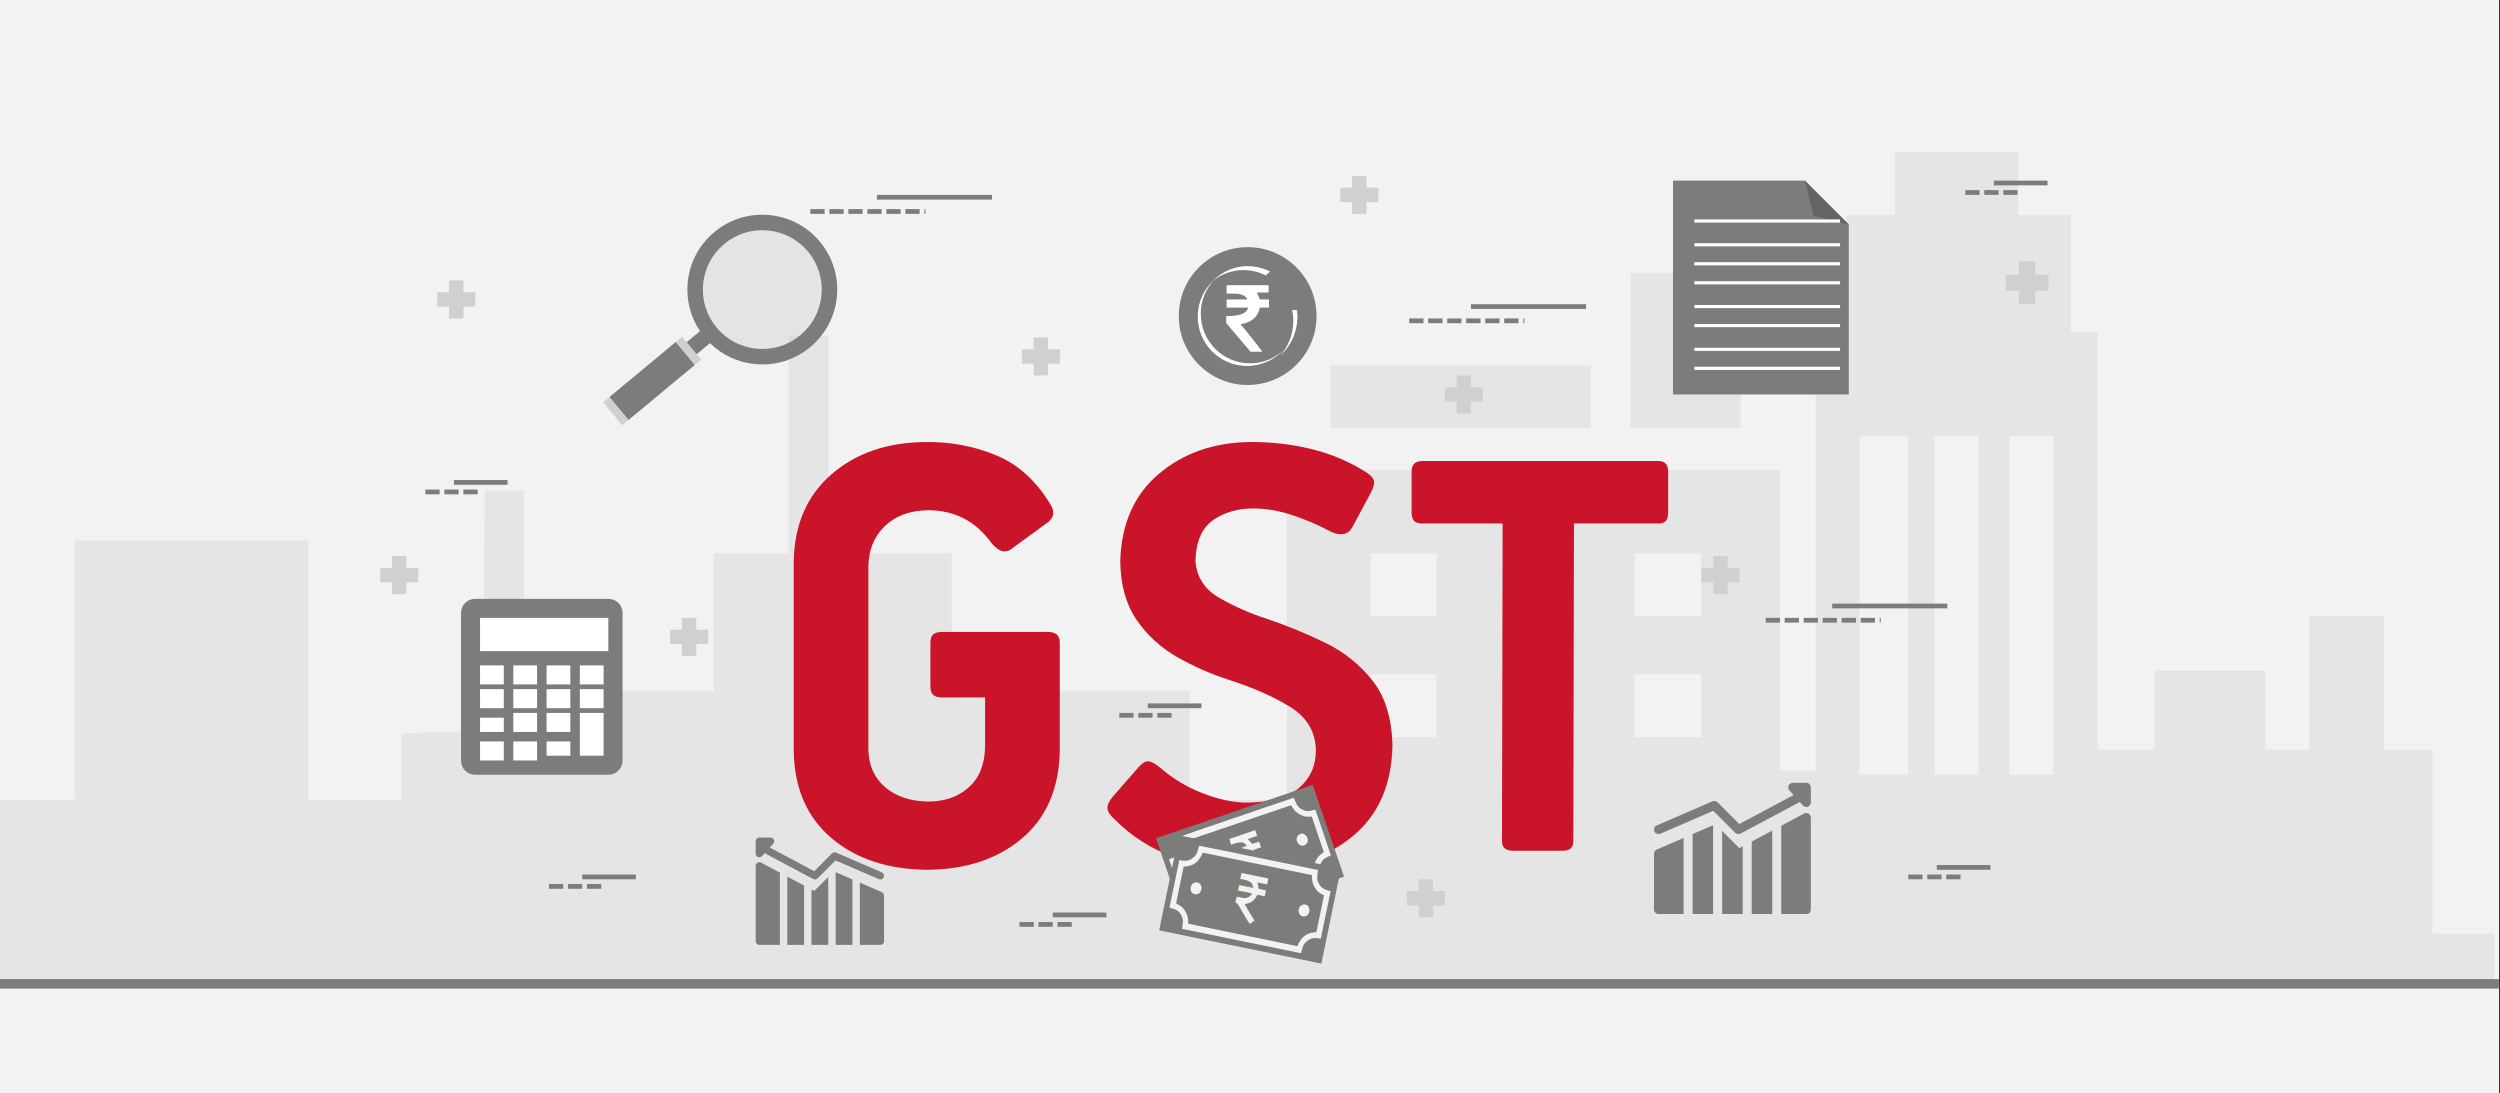 <svg width="526" height="230" xmlns="http://www.w3.org/2000/svg" xmlns:xlink="http://www.w3.org/1999/xlink" overflow="hidden"><rect width="100%" height="100%" fill="#333333" stroke="none"/><defs><clipPath id="clip0"><path d="M0 0 526 0 526 230 0 230Z" fill-rule="evenodd" clip-rule="evenodd"/></clipPath><clipPath id="clip1"><path d="M159 174 186 174 186 202 159 202Z" fill-rule="evenodd" clip-rule="evenodd"/></clipPath><clipPath id="clip2"><path d="M159 174 186 174 186 202 159 202Z" fill-rule="evenodd" clip-rule="evenodd"/></clipPath><clipPath id="clip3"><path d="M159 174 186 174 186 202 159 202Z" fill-rule="evenodd" clip-rule="evenodd"/></clipPath><clipPath id="clip4"><path d="M348 161 381 161 381 196 348 196Z" fill-rule="evenodd" clip-rule="evenodd"/></clipPath><clipPath id="clip5"><path d="M348 161 381 161 381 196 348 196Z" fill-rule="evenodd" clip-rule="evenodd"/></clipPath><clipPath id="clip6"><path d="M348 161 381 161 381 196 348 196Z" fill-rule="evenodd" clip-rule="evenodd"/></clipPath></defs><g clip-path="url(#clip0)"><rect x="0" y="0" width="525.239" height="230" fill="#FFFFFF" transform="scale(1.001 1)"/><rect x="0" y="0" width="525.239" height="230" fill="#F2F2F2" transform="scale(1.001 1)"/><path d="M0 155.638 0 136.275 7.892 136.275 15.728 136.275 15.728 109.052 15.728 81.776 40.292 81.776 64.856 81.776 64.856 109.052 64.856 136.275 74.582 136.275 84.308 136.275 84.308 129.311 84.308 122.294 92.866 122.03 101.425 121.767 101.647 96.495 101.925 71.224 106.093 71.224 110.205 71.224 110.205 96.706 110.205 122.242 117.653 122.242 125.044 122.242 125.044 117.81 125.044 113.431 137.548 113.431 150.053 113.431 150.053 98.922 150.053 84.414 157.945 84.414 165.781 84.414 165.781 61.569 165.781 38.672 169.949 38.672 174.117 38.672 174.117 61.569 174.117 84.414 187.121 84.414 200.07 84.414 200.07 98.922 200.07 113.431 225.079 113.431 250.088 113.431 250.088 124.879 250.088 136.275 260.258 136.275 270.484 136.275 270.484 101.56 270.484 66.845 322.336 66.845 374.187 66.845 374.187 98.5 374.187 130.155 377.911 130.155 381.634 130.155 381.634 84.044 381.634 37.933 384.635 37.67 387.637 37.353 387.914 25.271 388.137 13.19 393.194 13.19 398.307 13.19 398.307 6.595 398.307 0 411.256 0 424.205 0 424.205 6.595 424.205 13.19 429.763 13.19 435.32 13.19 435.32 25.482 435.32 37.828 438.099 37.828 440.878 37.828 440.878 81.776 440.878 125.724 446.935 125.724 452.937 125.724 452.937 117.388 452.937 109.052 464.497 109.052 476.112 109.052 476.112 117.388 476.112 125.724 480.725 125.724 485.338 125.724 485.338 111.69 485.338 97.603 493.229 97.603 501.121 97.603 501.121 111.69 501.121 125.724 506.178 125.724 511.291 125.724 511.291 145.086 511.291 164.448 517.794 164.448 524.24 164.448 524.24 169.724 524.24 175 262.148 175 0 175 0 155.638ZM401.086 95.387 401.086 59.775 395.973 59.775 390.86 59.775 390.86 95.387 390.86 130.999 395.973 130.999 401.086 130.999 401.086 95.387ZM415.869 95.387 415.869 59.775 411.256 59.775 406.643 59.775 406.643 95.387 406.643 130.999 411.256 130.999 415.869 130.999 415.869 95.387ZM431.652 95.387 431.652 59.775 426.984 59.775 422.371 59.775 422.371 95.387 422.371 130.999 426.984 130.999 431.652 130.999 431.652 95.387ZM301.94 116.491 301.94 109.896 294.993 109.896 288.046 109.896 288.046 116.491 288.046 123.086 294.993 123.086 301.94 123.086 301.94 116.491ZM329.727 116.491 329.727 109.896 322.78 109.896 315.833 109.896 315.833 116.491 315.833 123.086 322.78 123.086 329.727 123.086 329.727 116.491ZM357.515 116.491 357.515 109.896 350.568 109.896 343.621 109.896 343.621 116.491 343.621 123.086 350.568 123.086 357.515 123.086 357.515 116.491ZM301.94 91.008 301.94 84.414 294.993 84.414 288.046 84.414 288.046 91.008 288.046 97.603 294.993 97.603 301.94 97.603 301.94 91.008ZM329.727 91.008 329.727 84.414 322.78 84.414 315.833 84.414 315.833 91.008 315.833 97.603 322.78 97.603 329.727 97.603 329.727 91.008ZM357.515 91.008 357.515 84.414 350.568 84.414 343.621 84.414 343.621 91.008 343.621 97.603 350.568 97.603 357.515 97.603 357.515 91.008ZM279.71 51.44 279.71 44.845 307.053 44.845 334.396 44.845 334.396 51.44 334.396 58.034 307.053 58.034 279.71 58.034 279.71 51.44ZM342.732 41.785 342.732 25.482 354.291 25.482 365.851 25.482 365.851 41.785 365.851 58.034 354.291 58.034 342.732 58.034 342.732 41.785Z" fill="#E5E5E5" fill-rule="evenodd" transform="matrix(1.001 0 -0 1 0 32)"/><path d="M0 0 525.239 0" stroke="#7C7C7B" stroke-width="1.997" stroke-miterlimit="8" fill="none" fill-rule="evenodd" transform="matrix(1.001 0 -0 1 0 207)"/><path d="M27.609 0 27.616 0.009C32.765-0.092 37.702 0.819 42.429 2.742 47.157 4.665 51.043 8.204 54.09 13.357 54.455 13.94 54.6 14.55 54.527 15.187 54.455 15.824 54.075 16.399 53.389 16.912L45.406 22.745C44.645 23.078 43.962 23.089 43.358 22.781 42.754 22.473 42.176 21.987 41.624 21.323 39.874 18.916 37.878 17.149 35.637 16.023 33.396 14.897 30.909 14.339 28.178 14.351 24.342 14.425 21.313 15.558 19.091 17.748 16.869 19.939 15.735 22.742 15.688 26.16L15.688 64.692C15.749 68.012 16.924 70.656 19.214 72.625 21.503 74.593 24.538 75.601 28.318 75.649 31.756 75.631 34.58 74.635 36.792 72.66 39.004 70.686 40.148 67.84 40.224 64.123L40.224 53.735 31.253 53.744C30.412 53.756 29.781 53.59 29.361 53.246 28.941 52.903 28.73 52.31 28.73 51.469L28.73 42.227C28.73 41.386 28.941 40.794 29.361 40.45 29.781 40.107 30.412 39.941 31.253 39.952L53.256 39.952C54.103 39.941 54.757 40.107 55.218 40.45 55.68 40.794 55.913 41.386 55.919 42.227L55.919 64.976C55.755 72.923 53.105 79.067 47.966 83.406 42.827 87.746 36.181 89.944 28.03 90 19.811 89.932 13.124 87.722 7.971 83.371 2.818 79.019 0.161 72.935 0 65.118L0 25.023C0.169 17.325 2.809 11.253 7.918 6.807 13.028 2.361 19.591 0.092 27.609 0Z" fill="#C91429" fill-rule="evenodd" transform="matrix(1.001 0 -0 1 167 93)"/><path d="M30.103 0C34.717-0.012 39.099 0.512 43.25 1.57 47.401 2.628 51.214 4.293 54.69 6.565 55.643 7.246 56.102 7.917 56.066 8.58 56.031 9.243 55.714 10.094 55.114 11.131L51.443 17.987C51.002 18.761 50.402 19.214 49.643 19.345 48.885 19.476 48.073 19.357 47.208 18.987 44.501 17.529 41.757 16.337 38.976 15.414 36.195 14.491 33.52 14.015 30.951 13.985 27.587 13.925 24.699 14.724 22.289 16.379 19.879 18.035 18.619 20.905 18.506 24.99 18.736 28.418 20.433 31.032 23.598 32.834 26.762 34.635 30.014 36.07 33.355 37.139 37.511 38.54 41.608 40.216 45.645 42.168 49.682 44.12 53.044 46.802 55.73 50.214 58.416 53.627 59.811 58.225 59.913 64.009 59.722 72.343 56.822 78.746 51.211 83.219 45.6 87.693 38.422 89.953 29.679 90 24.364 90.018 19.229 89.162 14.274 87.431 9.32 85.701 5.036 82.99 1.424 79.297 0.565 78.548 0.094 77.834 0.011 77.156-0.071 76.478 0.306 75.621 1.142 74.586L6.649 68.297C7.463 67.407 8.199 67.044 8.854 67.207 9.51 67.371 10.281 67.83 11.166 68.583 13.737 70.825 16.68 72.594 19.995 73.889 23.31 75.184 26.396 75.846 29.254 75.872 34.316 75.81 38.016 74.756 40.356 72.71 42.695 70.665 43.85 68.002 43.82 64.724 43.691 60.895 41.9 57.905 38.447 55.755 34.994 53.605 30.657 51.688 25.436 50.003 21.729 48.806 18.152 47.229 14.704 45.27 11.256 43.312 8.412 40.718 6.174 37.489 3.935 34.259 2.776 30.141 2.696 25.133 2.902 17.273 5.597 11.138 10.78 6.727 15.965 2.316 22.405 0.074 30.103 0Z" fill="#C91429" fill-rule="evenodd" transform="matrix(1.001 0 -0 1 233 93)"/><path d="M2.259 0 51.928 0C52.592 0.005 53.09 0.193 53.422 0.564 53.755 0.935 53.921 1.455 53.921 2.124L53.921 10.753C53.937 11.492 53.805 12.073 53.522 12.496 53.24 12.919 52.708 13.135 51.928 13.143L34.126 13.143 33.993 79.873C33.993 80.659 33.794 81.213 33.396 81.535 32.998 81.856 32.401 82.011 31.605 82L21.387 82C20.649 82.008 20.068 81.859 19.645 81.551 19.222 81.244 19.006 80.728 18.998 80.006L19.131 13.143 2.259 13.143C1.467 13.152 0.892 12.969 0.532 12.595 0.172 12.222-0.005 11.608 0 10.753L0 2.257C-0.005 1.524 0.172 0.965 0.532 0.581 0.892 0.197 1.467 0.003 2.259 0Z" fill="#C91429" fill-rule="evenodd" transform="matrix(1.001 0 -0 1 297 97)"/><path d="M0 2.951C-5.88825e-16 1.321 1.321 0 2.951 0L30.999 0C32.629 -5.88825e-16 33.951 1.321 33.951 2.951L33.951 34.049C33.951 35.679 32.629 37 30.999 37L2.951 37C1.321 37 0 35.679 0 34.049Z" fill="#7C7C7B" fill-rule="evenodd" transform="matrix(1.001 0 -0 1 97 126)"/><rect x="0" y="0" width="26.961" height="7" fill="#FFFFFF" transform="matrix(1.001 0 -0 1 101 130)"/><rect x="0" y="0" width="4.993" height="4" fill="#FFFFFF" transform="matrix(1.001 0 -0 1 101 140)"/><rect x="0" y="0" width="4.993" height="4" fill="#FFFFFF" transform="matrix(1.001 0 -0 1 108 140)"/><rect x="0" y="0" width="4.993" height="4" fill="#FFFFFF" transform="matrix(1.001 0 -0 1 115 140)"/><rect x="0" y="0" width="4.993" height="4" fill="#FFFFFF" transform="matrix(1.001 0 -0 1 122 140)"/><rect x="0" y="0" width="4.993" height="4" fill="#FFFFFF" transform="matrix(1.001 0 -0 1 122 145)"/><rect x="0" y="0" width="4.993" height="9" fill="#FFFFFF" transform="matrix(1.001 0 -0 1 122 150)"/><rect x="0" y="0" width="4.993" height="4" fill="#FFFFFF" transform="matrix(1.001 0 -0 1 115 145)"/><rect x="0" y="0" width="4.993" height="4" fill="#FFFFFF" transform="matrix(1.001 0 -0 1 108 145)"/><rect x="0" y="0" width="4.993" height="4" fill="#FFFFFF" transform="matrix(1.001 0 -0 1 101 145)"/><rect x="0" y="0" width="4.993" height="3" fill="#FFFFFF" transform="matrix(1.001 0 -0 1 101 151)"/><rect x="0" y="0" width="4.993" height="4" fill="#FFFFFF" transform="matrix(1.001 0 -0 1 101 156)"/><rect x="0" y="0" width="4.993" height="4" fill="#FFFFFF" transform="matrix(1.001 0 -0 1 108 156)"/><rect x="0" y="0" width="4.993" height="3" fill="#FFFFFF" transform="matrix(1.001 0 -0 1 115 156)"/><rect x="0" y="0" width="4.993" height="4" fill="#FFFFFF" transform="matrix(1.001 0 -0 1 108 150)"/><rect x="0" y="0" width="4.993" height="4" fill="#FFFFFF" transform="matrix(1.001 0 -0 1 115 150)"/><g clip-path="url(#clip1)"><g clip-path="url(#clip2)"><g clip-path="url(#clip3)"><path d="M27 1.82 27 0.779C27 0.349 26.651 0 26.221 0L23.885 0C23.577 0 23.298 0.181 23.173 0.462 23.048 0.743 23.1 1.071 23.306 1.3L24.029 2.104 14.681 7.089 10.935 3.343C10.71 3.118 10.369 3.053 10.076 3.179L0.47 7.333C0.075 7.504-0.106 7.962 0.064 8.357 0.233 8.747 0.698 8.931 1.088 8.763L10.208 4.819 13.988 8.599C14.23 8.841 14.603 8.897 14.905 8.735L25.103 3.297 25.642 3.896C25.855 4.133 26.202 4.216 26.5 4.102 26.801 3.987 27 3.698 27 3.375L27 1.825C27 1.823 27 1.821 27 1.82Z" fill="#7C7C7B" transform="matrix(-1 -8.74228e-08 -8.74229e-08 1 186 176.215)"/><path d="M6.646 8.816 6.646 22.586 10.177 22.586 10.177 7.298C10.143 7.307 10.109 7.319 10.076 7.333Z" fill="#7C7C7B" transform="matrix(-1 -8.74228e-08 -8.74229e-08 1 186 176.215)"/><path d="M16.823 22.586 20.354 22.586 20.354 8.218 16.823 10.101Z" fill="#7C7C7B" transform="matrix(-1 -8.74228e-08 -8.74229e-08 1 186 176.215)"/><path d="M11.735 8.297 11.735 22.586 15.265 22.586 15.265 10.931 14.681 11.243Z" fill="#7C7C7B" transform="matrix(-1 -8.74228e-08 -8.74229e-08 1 186 176.215)"/><path d="M0 12.202 0 21.808C0 22.238 0.349 22.586 0.779 22.586L5.089 22.586 5.089 9.49 0.47 11.487C0.185 11.61 0 11.891 0 12.202Z" fill="#7C7C7B" transform="matrix(-1 -8.74228e-08 -8.74229e-08 1 186 176.215)"/><path d="M26.622 5.303C26.387 5.163 26.096 5.155 25.855 5.284L21.912 7.387 21.912 22.586 26.221 22.586C26.651 22.586 27 22.238 27 21.808L27 5.971C27 5.698 26.856 5.444 26.622 5.303Z" fill="#7C7C7B" transform="matrix(-1 -8.74228e-08 -8.74229e-08 1 186 176.215)"/></g></g></g><path d="M0 1.672 33.177 0 33.759 18.922 0.742 20.117 0 1.672Z" fill="#F2F2F2" fill-rule="evenodd" transform="matrix(0.957 -0.294 0.293 0.956 244.002 175.752)"/><path d="M0 20.428 34.792 20.428 34.8 0.009 0.016 0 0 20.428ZM1.183 5.109 1.159 15.319C2.422 15.355 3.146 15.505 3.806 16.258 4.627 17.205 4.514 17.63 4.659 19.145L30.149 19.153C30.294 17.648 30.158 17.205 31.002 16.267 31.686 15.505 32.354 15.355 33.617 15.319L33.642 5.109C32.322 5.074 31.727 4.941 31.002 4.171 30.19 3.303 30.278 2.718 30.149 1.284L4.659 1.275C4.522 2.772 4.619 3.25 3.798 4.171 3.122 4.915 2.43 5.083 1.183 5.109Z" fill="#7C7C7B" fill-rule="evenodd" transform="matrix(0.948 -0.323 0.323 0.946 243.206 176.366)"/><path d="M0.016 3.715 0 11.56C0.675 11.896 1.245 11.746 2.209 12.787 2.836 13.466 3.117 14.075 3.366 15.258L26.758 15.275C27.071 13.749 27.658 12.707 28.855 12.037 29.264 11.807 29.802 11.728 30.1 11.56L30.116 3.715C29.417 3.345 29.031 3.636 27.915 2.48 27.28 1.827 27.007 1.2 26.758 0.018L3.374 0C3.004 1.58 2.49 2.55 1.261 3.239 0.851 3.468 0.337 3.547 0.016 3.715ZM3.213 6.415C1.743 6.821 2.249 9.213 3.727 8.878 5.181 8.551 4.731 6.001 3.213 6.415ZM15.054 4.818C15.182 4.933 15.134 4.668 15.19 5.056 14.805 5.233 12.829 5.118 12.234 5.145L12.218 6.336C12.708 6.318 14.901 6.239 15.206 6.407 15.11 6.795 15.158 6.645 14.982 6.786 14.869 7.139 14.395 7.457 13.969 7.563 13.471 7.677 12.732 7.624 12.202 7.633L12.162 8.895C12.668 8.913 12.708 9.116 13.254 9.689 13.817 10.29 15.672 12.469 16.05 12.681L16.837 11.834C16.524 11.375 15.937 10.845 15.536 10.404L14.178 8.869C14.267 8.78 14.194 8.825 14.363 8.736L14.933 8.472C15.174 8.322 15.456 8.11 15.6 7.933 16.178 7.271 16.162 6.857 16.403 6.363L17.954 6.371 17.938 5.101 16.363 5.092C16.251 4.474 15.954 4.174 15.865 3.83L17.954 3.812 17.946 2.55 12.194 2.55 12.162 3.821C12.789 3.839 14.829 3.627 15.054 4.818ZM26.292 6.433C24.814 6.998 25.577 9.372 27.015 8.833 28.413 8.322 27.738 5.886 26.292 6.433Z" fill="#7C7C7B" fill-rule="evenodd" transform="matrix(0.948 -0.323 0.323 0.946 246.26 178.046)"/><path d="M2.948 2.199C3.13 2.053 3.08 2.208 3.179 1.805 2.866 1.631 0.618 1.714 0.115 1.732L0.132 0.495C0.741 0.467 2.767 0.586 3.163 0.403 3.105 0 3.154 0.275 3.022 0.156L3.097 0.394 0.082 0.403C0.016 0.797 0 1.42 0.091 1.769L3.097 1.796 2.948 2.199Z" fill="#99A26F" fill-rule="evenodd" transform="matrix(0.948 -0.323 0.323 0.946 259.163 178.505)"/><path d="M0 1.672 33.176 0 33.757 18.921 0.742 20.116 0 1.672Z" fill="#F2F2F2" fill-rule="evenodd" transform="matrix(0.974 0.232 -0.231 0.973 248.992 175.604)"/><path d="M0 20.427 34.789 20.427 34.797 0.009 0.016 0 0 20.427ZM1.183 5.109 1.159 15.318C2.422 15.353 3.146 15.504 3.806 16.256 4.626 17.204 4.514 17.629 4.658 19.143L30.147 19.152C30.292 17.646 30.155 17.204 31 16.265 31.683 15.504 32.351 15.353 33.614 15.318L33.639 5.109C32.319 5.073 31.724 4.941 31 4.17 30.187 3.303 30.276 2.718 30.147 1.284L4.658 1.275C4.522 2.771 4.618 3.249 3.798 4.17 3.122 4.914 2.43 5.082 1.183 5.109Z" fill="#7C7C7B" fill-rule="evenodd" transform="matrix(0.981 0.201 -0.201 0.98 247.995 175.729)"/><path d="M0.016 3.715 0 11.559C0.675 11.895 1.245 11.745 2.209 12.786 2.835 13.465 3.117 14.074 3.366 15.256L26.755 15.274C27.069 13.748 27.655 12.706 28.852 12.036 29.262 11.806 29.8 11.727 30.097 11.559L30.113 3.715C29.414 3.344 29.029 3.635 27.912 2.479 27.277 1.827 27.004 1.2 26.755 0.018L3.374 0C3.004 1.579 2.49 2.55 1.261 3.238 0.851 3.468 0.337 3.547 0.016 3.715ZM3.213 6.415C1.743 6.821 2.249 9.212 3.727 8.877 5.181 8.55 4.731 6 3.213 6.415ZM15.052 4.818C15.181 4.933 15.133 4.668 15.189 5.056 14.803 5.233 12.828 5.118 12.233 5.144L12.217 6.335C12.707 6.318 14.9 6.238 15.205 6.406 15.109 6.794 15.157 6.644 14.98 6.785 14.868 7.138 14.394 7.456 13.968 7.562 13.47 7.677 12.731 7.624 12.201 7.633L12.161 8.894C12.667 8.912 12.707 9.115 13.253 9.689 13.816 10.289 15.671 12.468 16.048 12.68L16.836 11.833C16.522 11.374 15.936 10.844 15.534 10.403L14.177 8.868C14.265 8.78 14.193 8.824 14.362 8.736L14.932 8.471C15.173 8.321 15.454 8.109 15.599 7.933 16.177 7.271 16.161 6.856 16.402 6.362L17.952 6.371 17.936 5.1 16.362 5.091C16.249 4.474 15.952 4.174 15.864 3.83L17.952 3.812 17.944 2.55 12.193 2.55 12.161 3.821C12.787 3.838 14.828 3.627 15.052 4.818ZM26.29 6.433C24.812 6.997 25.575 9.371 27.012 8.833 28.41 8.321 27.735 5.885 26.29 6.433Z" fill="#7C7C7B" fill-rule="evenodd" transform="matrix(0.981 0.201 -0.201 0.98 249.772 178.725)"/><path d="M2.948 2.199C3.129 2.053 3.08 2.208 3.179 1.805 2.866 1.631 0.618 1.713 0.115 1.732L0.132 0.495C0.741 0.467 2.767 0.586 3.162 0.403 3.105 0 3.154 0.275 3.022 0.156L3.096 0.394 0.082 0.403C0.016 0.797 0 1.42 0.091 1.768L3.096 1.796 2.948 2.199Z" fill="#99A26F" fill-rule="evenodd" transform="matrix(0.981 0.201 -0.201 0.98 260.659 185.657)"/><g clip-path="url(#clip4)"><g clip-path="url(#clip5)"><g clip-path="url(#clip6)"><path d="M33 2.224 33 0.952C33 0.426 32.574 0 32.048 0L29.192 0C28.816 0 28.476 0.221 28.323 0.565 28.17 0.908 28.233 1.309 28.485 1.589L29.369 2.571 17.944 8.665 13.365 4.086C13.089 3.811 12.673 3.731 12.315 3.886L0.574 8.963C0.092 9.171-0.13 9.732 0.079 10.214 0.284 10.69 0.853 10.916 1.33 10.71L12.477 5.89 17.096 10.51C17.392 10.806 17.848 10.874 18.217 10.676L30.681 4.029 31.34 4.762C31.601 5.051 32.025 5.153 32.389 5.014 32.757 4.872 33 4.519 33 4.125L33 2.23C33 2.228 33 2.226 33 2.224Z" fill="#7C7C7B" transform="matrix(1 0 -0 1 348 164.707)"/><path d="M8.123 10.775 8.123 27.605 12.439 27.605 12.439 8.919C12.397 8.931 12.355 8.945 12.315 8.963Z" fill="#7C7C7B" transform="matrix(1 0 -0 1 348 164.707)"/><path d="M20.561 27.605 24.877 27.605 24.877 10.044 20.561 12.345Z" fill="#7C7C7B" transform="matrix(1 0 -0 1 348 164.707)"/><path d="M14.342 10.14 14.342 27.605 18.658 27.605 18.658 13.361 17.944 13.742Z" fill="#7C7C7B" transform="matrix(1 0 -0 1 348 164.707)"/><path d="M0 14.913 0 26.654C0 27.179 0.426 27.605 0.952 27.605L6.219 27.605 6.219 11.598 0.574 14.04C0.226 14.19 0 14.534 0 14.913Z" fill="#7C7C7B" transform="matrix(1 0 -0 1 348 164.707)"/><path d="M32.538 6.482C32.251 6.31 31.895 6.301 31.6 6.458L26.781 9.028 26.781 27.605 32.048 27.605C32.574 27.605 33 27.179 33 26.654L33 7.298C33 6.964 32.824 6.654 32.538 6.482Z" fill="#7C7C7B" transform="matrix(1 0 -0 1 348 164.707)"/></g></g></g><path d="M0-14.5C3.68674e-15-6.492-6.482 0-14.479 0-22.476 3.69208e-15-28.958-6.492-28.958-14.5-28.958-22.508-22.476-29-14.479-29-6.482-29 5.53012e-15-22.508 0-14.5Z" fill="#7C7C7B" fill-rule="evenodd" transform="matrix(1.001 8.75495e-08 8.74228e-08 -1 277 52)"/><path d="M-0.161-9.17C-0.081-9.665 0-10.161 0-10.739 0-10.739 0-10.739 0-10.739 0-10.739 0-10.739 0-10.739 0-10.739 0-10.739 0-10.739 0-10.739 0-10.739 0-10.739 0-10.739 0-10.739 0-10.739 0-10.739 0-10.739 0-10.739 0-10.739 0-10.822 0-10.822 0-10.822 0-10.822 0-10.822 0-10.822 0-10.822 0-10.822 0-10.822 0-10.822 0-10.822 0-10.822 0-10.822 0-10.822 0-10.822 0-10.822 0-10.822 0-10.822 0-10.822 0-10.822 0-10.822 0-10.822 0-10.822 0-10.822 0-10.904 0-10.904 0-10.904 0-10.904 0-10.904 0-10.904 0-10.904 0-10.904 0-10.904 0-10.904 0-10.904 0-10.904 0-10.904 0-10.904 0-10.904 0-10.904 0-10.904 0-10.904 0-10.904 0-10.904 0-10.904 0-10.904 0-10.987 0-10.987 0-10.987 0-10.987 0-10.987 0-10.987 0-10.987 0-10.987 0-10.987 0-10.987 0-10.987 0-10.987 0-10.987 0-10.987 0-10.987 0-10.987 0-10.987 0-10.987 0-10.987 0-10.987 0-11.069 0-11.069 0-11.069 0-11.069 0-11.069 0-11.069 0-11.069 0-11.069 0-11.069 0-11.069 0-11.069 0-11.069 0-11.069 0-11.069 0-11.069 0-11.069 0-11.069 0-11.069 0-11.069 0-11.069 0-11.069 0-11.069 0-11.069 0-11.069 0-11.069 0-11.152 0-11.152 0-11.152 0-11.152 0-11.152 0-11.152 0-11.152 0-11.152 0-11.152 0-11.152 0-11.152 0-11.152 0-11.152 0-11.152-0.081-11.152-0.081-11.152-0.081-11.152-0.081-11.152-0.081-11.152-0.081-11.152-0.081-11.152-0.081-11.152-0.081-11.152-0.081-11.152-0.081-11.235-0.081-11.235-0.081-11.235-0.081-11.235-0.081-11.235-0.081-11.235-0.081-11.235-0.081-11.235-0.081-11.235-0.081-11.235-0.081-11.235-0.081-11.235-0.081-11.235-0.081-11.235-0.081-11.235-0.081-11.235-0.081-11.235-0.081-11.235-0.081-11.235-0.081-11.235-0.081-11.235-0.081-11.235-0.081-11.235-0.081-11.235-0.081-11.235-0.081-11.235-0.081-11.235-0.081-11.317-0.081-11.317-0.081-11.317-0.081-11.317-0.081-11.317-0.081-11.317-0.081-11.317-0.081-11.317-0.081-11.317-0.081-11.317-0.081-11.317-0.081-11.317-0.081-11.317-0.081-11.317-0.081-11.317-0.081-11.317-0.081-11.317-0.081-11.317-0.081-11.317-0.081-11.317-0.081-11.317-0.081-11.317-0.081-11.317-0.081-11.317-0.081-11.317-0.081-11.4-0.081-11.4-0.081-11.4-0.081-11.4-0.081-11.4-0.081-11.4-0.081-11.4-0.081-11.4-0.081-11.4-0.081-11.4-0.081-11.4-0.081-11.4-0.081-11.4-0.081-11.4-0.081-11.4-0.081-11.4-0.081-11.4-0.081-11.4-0.081-11.4-0.081-11.4-0.081-11.4-0.081-11.4-0.081-11.4-0.081-11.4-0.081-11.4-0.081-11.4-0.081-11.4-0.081-11.483-0.081-11.483-0.081-11.483-0.081-11.483-0.081-11.483-0.081-11.483-0.081-11.483-0.081-11.483-0.081-11.483-0.081-11.483-0.081-11.483-0.081-11.483-0.081-11.483-0.081-11.483-0.081-11.483-0.081-11.483-0.081-11.483-0.081-11.483-0.081-11.483-0.081-11.483-0.081-11.483-0.081-11.483-0.081-11.483-0.081-11.483-0.081-11.483-0.081-11.565-0.081-11.565-0.081-11.565-0.081-11.565-0.081-11.565-0.081-11.565-0.081-11.565-0.081-11.565-0.081-11.565-0.081-11.565-0.081-11.565-0.081-11.565-0.081-11.565-0.081-11.565-0.081-11.565-0.081-11.565-0.081-11.565-0.081-11.565-0.081-11.565-0.081-11.565-0.081-11.565-0.081-11.565-0.081-11.565-0.081-11.565-0.081-11.565-0.081-11.565-0.081-11.565-0.081-11.565-0.081-11.648-0.081-11.648-0.081-11.648-0.081-11.648-0.081-11.648-0.081-11.648-0.081-11.648-0.081-11.648-0.081-11.648-0.081-11.648-0.081-11.648-0.081-11.648-0.081-11.648-0.081-11.648-0.081-11.648-0.081-11.648-0.081-11.648-0.081-11.648-0.081-11.648-0.081-11.648-0.081-11.648-0.081-11.648-0.081-11.648-0.081-11.648-0.081-11.73-0.081-11.73-0.081-11.73-0.081-11.73-0.081-11.73-0.081-11.73-0.081-11.73-0.081-11.73-0.081-11.73-0.081-11.73-0.081-11.73-0.081-11.73-0.081-11.73-0.081-11.73-0.081-11.73-0.081-11.73-0.081-11.73-0.081-11.73-0.081-11.73-0.081-11.73-0.081-11.73-0.081-11.73-0.081-11.73-0.081-11.73-0.081-11.73-0.081-11.73-0.081-11.73-0.081-11.813-0.081-11.813-0.081-11.813-0.081-11.813-0.081-11.813-0.081-11.813-0.081-11.813-0.081-11.813-0.081-11.813-0.081-11.813-0.081-11.813-0.081-11.813-0.081-11.813-0.081-11.813-0.081-11.813-0.081-11.813-0.081-11.813-0.081-11.813-0.081-11.813-0.081-11.896-0.081-11.896-0.081-11.896-0.081-11.896-0.081-11.896-0.081-11.896-0.081-11.896-0.081-11.896-0.081-11.896-0.081-11.896-0.081-11.896-0.081-11.896-0.081-11.896-0.081-11.896-0.081-11.896-0.081-11.896-0.081-11.896-0.081-11.896-0.081-11.896-0.081-11.896-0.081-11.896-0.081-11.896-0.081-11.896-0.081-11.896-0.081-11.896-0.081-11.896-0.081-11.896-0.081-11.978-0.081-11.978-0.081-11.978-0.081-11.978-0.081-11.978-0.081-11.978-0.081-11.978-0.081-11.978-0.081-11.978-0.081-11.978-0.081-11.978-0.081-11.978-0.081-11.978-0.081-11.978-0.081-11.978-0.081-11.978-0.081-11.978-0.081-11.978-0.081-11.978-0.081-11.978-0.081-12.061-0.081-12.061-0.081-12.061-0.081-12.061-0.081-12.061-0.081-12.061-0.081-12.061-0.081-12.061-0.081-12.061-0.081-12.061-0.081-12.061-0.081-12.061-0.081-12.061-0.081-12.061-0.081-12.061-0.081-12.061-0.081-12.061-0.081-12.143-0.161-12.143-0.161-12.143-0.161-12.143-0.161-12.143-0.161-12.143-0.161-12.143-0.161-12.143-0.161-12.143-0.161-12.143-0.161-12.143-0.161-12.143-0.161-12.143-0.161-12.143-0.161-12.143-0.161-12.143-0.161-12.143-0.161-12.143-0.161-12.143-0.161-12.143-0.161-12.143-0.161-12.143-0.161-12.143-0.161-12.143-0.161-12.226-0.161-12.226-0.161-12.226-0.161-12.226-0.161-12.226-0.161-12.226-0.161-12.226-0.161-12.226-0.161-12.226-0.161-12.226-0.161-12.226-0.161-12.226-0.161-12.226-0.161-12.309-0.161-12.309-0.161-12.309-0.161-12.309-0.161-12.309-0.161-12.309-0.161-12.309-0.161-12.309-0.161-12.309-0.161-12.309-0.161-12.309-0.161-12.309-0.161-12.309-0.161-12.309-0.161-12.309-0.161-12.309-0.161-12.309-0.161-12.309-0.161-12.309-0.161-12.309-0.161-12.309-0.161-12.309-0.161-12.391-0.161-12.391-0.161-12.474-0.161-12.474-0.161-12.474-0.161-12.474-0.161-12.474-0.161-12.474-0.161-12.474-0.161-12.474-0.161-12.474-0.161-12.474-0.161-12.474-0.161-12.474-0.161-12.474-0.161-12.474-0.161-12.474-0.161-12.474-0.322-13.217-0.484-13.878-0.725-14.457-0.725-14.457-0.725-14.457-0.725-14.457-0.725-14.539-0.725-14.539-0.725-14.622-0.725-14.622-0.725-14.622-0.725-14.622-0.725-14.622-0.725-14.622-0.725-14.622-0.725-14.622-0.725-14.622-0.725-14.622-0.725-14.622-0.725-14.622-0.725-14.622-0.725-14.622-0.725-14.622-0.725-14.622-0.806-14.704-0.806-14.704-0.806-14.704-0.806-14.704-0.806-14.704-0.806-14.704-0.806-14.704-0.806-14.704-0.806-14.704-0.806-14.704-0.806-14.704-0.806-14.704-0.806-14.787-0.806-14.787-0.806-14.787-0.806-14.787-0.806-14.787-0.806-14.787-0.806-14.787-0.806-14.787-0.806-14.787-0.806-14.787-0.806-14.787-0.806-14.787-0.806-14.787-0.806-14.787-0.806-14.787-0.806-14.787-0.806-14.787-0.806-14.787-0.806-14.787-0.806-14.87-0.806-14.87-0.806-14.87-0.806-14.87-0.806-14.87-0.887-14.87-0.887-14.87-0.887-14.87-0.887-14.87-0.887-14.87-0.887-14.87-0.887-14.87-0.887-14.87-0.887-14.87-0.887-14.87-0.887-14.87-0.887-14.87-0.887-14.87-0.887-14.87-0.887-14.87-0.887-14.87-0.887-14.87-0.887-14.87-0.887-14.952-0.887-14.952-0.887-14.952-0.887-14.952-0.887-14.952-0.887-14.952-0.887-14.952-0.887-14.952-0.887-14.952-0.887-14.952-0.887-14.952-0.887-14.952-0.887-14.952-0.887-14.952-0.887-14.952-0.887-14.952-0.887-14.952-0.887-14.952-0.887-14.952-0.887-14.952-0.887-14.952-0.887-15.035-0.887-15.035-0.887-15.035-0.887-15.035-0.887-15.035-0.887-15.035-0.887-15.035-0.887-15.035-0.887-15.035-0.887-15.035-0.887-15.035-0.887-15.035-0.887-15.035-0.887-15.035-0.887-15.035-0.887-15.035-0.887-15.035-0.887-15.035-0.887-15.035-0.887-15.035-0.887-15.035-0.887-15.035-0.887-15.035-0.967-15.035-0.967-15.035-0.967-15.035-0.967-15.035-0.967-15.035-0.967-15.035-0.967-15.035-0.967-15.035-0.967-15.117-0.967-15.117-0.967-15.117-0.967-15.117-0.967-15.117-0.967-15.117-0.967-15.117-0.967-15.117-0.967-15.117-0.967-15.117-0.967-15.117-0.967-15.117-0.967-15.117-0.967-15.117-0.967-15.117-0.967-15.117-0.967-15.117-0.967-15.117-0.967-15.117-0.967-15.117-0.967-15.117-0.967-15.117-0.967-15.117-0.967-15.117-0.967-15.117-0.967-15.117-0.967-15.117-0.967-15.117-0.967-15.117-0.967-15.117-0.967-15.2-0.967-15.2-0.967-15.2-0.967-15.2-0.967-15.2-0.967-15.2-0.967-15.2-0.967-15.2-0.967-15.2-0.967-15.2-0.967-15.2-0.967-15.2-0.967-15.2-0.967-15.2-0.967-15.2-0.967-15.2-0.967-15.2-0.967-15.2-0.967-15.2-0.967-15.2-0.967-15.2-0.967-15.2-0.967-15.2-0.967-15.2-0.967-15.2-0.967-15.2-0.967-15.2-0.967-15.2-0.967-15.2-1.048-15.2-1.048-15.283-1.048-15.283-1.048-15.283-1.048-15.283-1.048-15.283-1.048-15.283-1.048-15.283-1.048-15.283-1.048-15.283-1.048-15.283-1.048-15.283-1.048-15.283-1.048-15.283-1.048-15.283-1.048-15.283-1.048-15.283-1.048-15.283-1.048-15.283-1.048-15.283-1.048-15.283-1.048-15.283-1.048-15.283-1.048-15.283-1.048-15.283-1.048-15.283-1.048-15.283-1.048-15.283-1.048-15.283-1.048-15.283-1.048-15.283-1.048-15.365-1.048-15.365-1.048-15.365-1.048-15.365-1.048-15.365-1.048-15.365-1.048-15.365-1.048-15.365-1.048-15.365-1.048-15.365-1.048-15.365-1.048-15.365-1.128-15.448-1.128-15.448-1.128-15.448-1.128-15.448-1.128-15.448-1.128-15.448-1.128-15.448-1.128-15.448-1.128-15.448-1.128-15.448-1.128-15.448-1.128-15.448-1.128-15.448-1.128-15.448-1.128-15.448-1.128-15.448-1.128-15.448-1.612-16.439-2.176-17.348-2.982-18.174-2.982-18.174-2.982-18.174-2.982-18.174-3.063-18.256-3.224-18.422-3.385-18.587-3.385-18.587-3.385-18.587-3.385-18.587-3.546-18.669-3.708-18.835-3.788-19-2.015-17.017-0.887-14.457-0.887-11.565-0.887-10.739-0.967-9.996-1.128-9.252-0.806-9.252-0.484-9.252-0.161-9.17M-10.478 0C-8.785 0-7.173-0.413-5.723-1.157-6.126-1.404-6.448-1.652-6.609-1.983-8.06-1.239-9.672-0.826-11.365-0.826-13.863-0.826-16.201-1.735-17.974-3.304-17.974-3.304-17.974-3.304-17.974-3.304-17.974-3.304-17.974-3.304-17.974-3.304-16.201-1.404-13.783-0.165-11.042 0-11.042 0-11.042 0-11.042 0-11.042 0-10.962 0-10.962 0-10.962 0-10.962 0-10.962 0-10.962 0-10.962 0-10.962 0-10.962 0-10.962 0-10.962 0-10.962 0-10.962 0-10.962 0-10.962 0-10.962 0-10.962 0-10.962 0-10.962 0-10.962 0-10.962 0-10.962 0-10.962 0-10.962 0-10.962 0-10.962 0-10.962 0-10.881 0-10.881 0-10.881 0-10.881 0-10.881 0-10.881 0-10.881 0-10.881 0-10.881 0-10.881 0-10.881 0-10.881 0-10.881 0-10.881 0-10.881 0-10.881 0-10.881 0-10.881 0-10.881 0-10.881 0-10.881 0-10.881 0-10.881 0-10.881 0-10.881 0-10.881 0-10.881 0-10.881 0-10.8 0-10.8 0-10.8 0-10.8 0-10.8 0-10.8 0-10.8 0-10.8 0-10.8 0-10.8 0-10.8 0-10.8 0-10.8 0-10.8 0-10.8 0-10.8 0-10.8 0-10.8 0-10.8 0-10.8 0-10.8 0-10.8 0-10.8 0-10.8 0-10.8 0-10.8 0-10.8 0-10.8 0-10.8 0-10.72 0-10.72 0-10.72 0-10.72 0-10.72 0-10.72 0-10.72 0-10.72 0-10.72 0-10.72 0-10.72 0-10.72 0-10.72 0-10.72 0-10.72 0-10.72 0-10.72 0-10.72 0-10.72 0-10.72 0-10.72 0-10.72 0-10.72 0-10.72 0-10.72 0-10.72 0-10.72 0-10.72 0-10.639 0-10.639 0-10.639 0-10.639 0-10.639 0-10.639 0-10.639 0-10.639 0-10.639 0-10.639 0-10.639 0-10.639 0-10.639 0-10.639 0-10.639 0-10.639 0-10.639 0-10.639 0-10.639 0-10.639 0-10.639 0-10.639 0-10.639 0-10.639 0-10.639 0-10.639 0-10.639 0-10.639 0-10.559 0-10.559 0-10.559 0-10.559 0-10.559 0-10.559 0-10.559 0-10.559 0-10.559 0-10.559 0-10.559 0-10.559 0-10.559 0-10.559 0-10.559 0-10.559 0-10.559 0-10.559 0-10.559 0-10.559 0-10.559 0-10.559 0-10.559 0-10.559 0-10.559 0-10.559 0-10.559 0-10.559 0-10.478 0-10.478 0-10.478 0-10.478 0-10.478 0-10.478 0-10.478 0-10.478 0-10.478 0-10.478 0-10.478 0-10.478 0-10.478 0-10.478 0-10.478 0-10.478 0-10.478 0" fill="#FFFFFF" fill-rule="evenodd" transform="matrix(1.001 8.75495e-08 8.74228e-08 -1 273 56)"/><path d="M-14.619 0C-16.216-1.768-17.255-4.018-17.335-6.589-17.335-6.589-17.335-6.589-17.335-6.589-17.335-6.589-17.335-6.589-17.335-6.589-17.335-6.589-17.335-6.589-17.335-6.589-17.335-6.589-17.335-6.589-17.335-6.589-17.335-6.589-17.335-6.589-17.335-6.589-17.335-6.589-17.335-6.589-17.335-6.67-17.335-6.67-17.335-6.67-17.335-6.67-17.335-6.67-17.335-6.67-17.335-6.67-17.335-6.67-17.335-6.67-17.335-6.67-17.335-6.67-17.335-6.67-17.335-6.67-17.335-6.67-17.335-6.67-17.335-6.67-17.335-6.67-17.335-6.67-17.335-6.67-17.335-6.67-17.335-6.67-17.335-6.67-17.335-6.67-17.335-6.67-17.335-6.67-17.335-6.67-17.335-6.67-17.335-6.67-17.335-6.67-17.335-6.75-17.335-6.75-17.335-6.75-17.335-6.75-17.335-6.75-17.335-6.75-17.335-6.75-17.335-6.75-17.335-6.75-17.335-6.75-17.335-6.75-17.335-6.75-17.335-6.75-17.335-6.75-17.335-6.75-17.335-6.75-17.335-6.75-17.335-6.75-17.335-6.75-17.335-6.75-17.335-6.75-17.335-6.75-17.335-6.75-17.335-6.75-17.335-6.75-17.335-6.75-17.335-6.75-17.335-6.75-17.335-6.75-17.335-6.75-17.335-6.75-17.335-6.75-17.335-6.75-17.335-6.75-17.335-6.75-17.335-6.83-17.335-6.83-17.335-6.83-17.335-6.83-17.335-6.83-17.335-6.83-17.335-6.83-17.335-6.83-17.335-6.83-17.335-6.83-17.335-6.83-17.335-6.83-17.335-6.83-17.335-6.83-17.335-6.83-17.335-6.83-17.335-6.83-17.335-6.83-17.335-6.83-17.335-6.83-17.335-6.83-17.335-6.83-17.335-6.83-17.335-6.83-17.335-6.83-17.335-6.83-17.335-6.83-17.335-6.83-17.335-6.83-17.335-6.83-17.335-6.83-17.335-6.83-17.335-6.83-17.335-6.83-17.335-6.83-17.335-6.83-17.335-6.83-17.335-6.83-17.335-6.83-17.335-6.83-17.335-6.83-17.335-6.83-17.335-6.83-17.335-6.83-17.335-6.911-17.335-6.911-17.335-6.911-17.335-6.911-17.335-6.911-17.335-6.911-17.335-6.911-17.335-6.911-17.335-6.911-17.335-6.911-17.335-6.911-17.335-6.911-17.335-6.911-17.335-6.911-17.335-6.911-17.335-6.911-17.335-6.911-17.335-6.911-17.335-6.911-17.335-6.911-17.335-6.911-17.335-6.911-17.335-6.911-17.335-6.911-17.335-6.911-17.335-6.911-17.335-6.911-17.335-6.911-17.335-6.911-17.335-6.911-17.335-6.911-17.335-6.911-17.335-6.911-17.335-6.911-17.335-6.911-17.335-6.911-17.335-6.911-17.335-6.911-17.335-6.911-17.335-6.911-17.335-6.911-17.335-6.911-17.335-6.911-17.335-6.911-17.335-6.991-17.335-6.991-17.335-6.991-17.335-6.991-17.335-6.991-17.335-6.991-17.335-6.991-17.335-6.991-17.335-6.991-17.335-6.991-17.335-6.991-17.335-6.991-17.335-6.991-17.335-6.991-17.335-6.991-17.335-6.991-17.335-6.991-17.335-6.991-17.335-6.991-17.335-6.991-17.335-6.991-17.335-6.991-17.335-6.991-17.335-6.991-17.335-6.991-17.335-6.991-17.335-6.991-17.335-6.991-17.335-6.991-17.335-6.991-17.335-6.991-17.335-6.991-17.335-6.991-17.335-6.991-17.335-6.991-17.335-6.991-17.335-6.991-17.335-6.991-17.335-6.991-17.335-6.991-17.335-6.991-17.335-6.991-17.335-6.991-17.335-6.991-17.335-7.071-17.335-7.071-17.335-7.071-17.335-7.071-17.335-7.071-17.335-7.071-17.335-7.071-17.335-7.071-17.335-7.071-17.335-7.071-17.335-7.071-17.335-7.071-17.335-7.071-17.335-7.071-17.335-7.071-17.335-7.071-17.335-7.071-17.335-7.071-17.335-12.777-12.702-17.438-7.03-17.438-7.03-17.438-7.03-17.438-7.03-17.438-7.03-17.438-7.03-17.438-7.03-17.438-7.03-17.438-7.03-17.438-7.03-17.438-7.03-17.438-7.03-17.438-7.03-17.438-7.03-17.438-7.03-17.438-7.03-17.438-7.03-17.438-7.03-17.438-7.03-17.438-7.03-17.438-7.03-17.438-7.03-17.438-7.03-17.438-7.03-17.438-7.03-17.438-6.95-17.438-6.95-17.438-6.95-17.438-6.95-17.438-6.95-17.438-6.95-17.438-6.95-17.438-6.95-17.438-6.95-17.438-6.95-17.438-6.95-17.438-6.95-17.438-6.95-17.438-6.95-17.438-6.95-17.438-6.95-17.438-6.95-17.438-6.95-17.438-6.95-17.438-6.95-17.438-6.95-17.438-6.95-17.438-6.95-17.438-6.95-17.438-6.95-17.438-6.95-17.438-6.95-17.438-6.95-17.438-6.95-17.438-6.95-17.438-6.95-17.438-6.95-17.438-6.95-17.438-6.95-17.438-6.95-17.438-6.95-17.438-6.95-17.438-6.95-17.438-6.95-17.438-6.95-17.438-6.95-17.438-6.95-17.438-6.87-17.438-6.87-17.438-6.87-17.438-6.87-17.438-6.87-17.438-6.87-17.438-6.87-17.438-6.87-17.438-6.87-17.438-6.87-17.438-6.87-17.438-6.87-17.438-6.87-17.438-6.87-17.438-6.87-17.438-6.87-17.438-6.87-17.438-6.87-17.438-6.87-17.438-6.87-17.438-6.87-17.438-6.87-17.438-6.87-17.438-6.87-17.438-6.87-17.438-6.87-17.438-6.87-17.438-6.87-17.438-6.87-17.438-6.87-17.438-6.87-17.438-6.87-17.438-6.87-17.438-6.87-17.438-6.87-17.438-6.87-17.438-6.87-17.438-6.87-17.438-6.87-17.438-6.87-17.438-6.87-17.438-6.87-17.438-6.87-17.438-6.87-17.438-6.87-17.438-6.79-17.438-6.79-17.438-6.79-17.438-6.79-17.438-6.79-17.438-6.79-17.438-6.79-17.438-6.79-17.438-6.79-17.438-6.79-17.438-6.79-17.438-6.79-17.438-6.79-17.438-6.79-17.438-6.79-17.438-6.79-17.438-6.79-17.438-6.79-17.438-6.79-17.438-6.79-17.438-6.79-17.438-6.79-17.438-6.79-17.438-6.79-17.438-6.79-17.438-6.79-17.438-6.79-17.438-6.79-17.438-6.79-17.438-6.79-17.438-6.79-17.438-6.79-17.438-6.79-17.438-6.79-17.438-6.79-17.438-6.79-17.438-6.79-17.438-6.79-17.438-6.79-17.438-6.79-17.438-6.79-17.438-6.71-17.438-6.71-17.438-6.71-17.438-6.71-17.438-6.71-17.438-6.71-17.438-6.71-17.438-6.71-17.438-6.71-17.438-6.71-17.438-6.71-17.438-6.71-17.438-6.71-17.438-6.71-17.438-6.71-17.438-6.71-17.438-6.71-17.438-6.71-17.438-6.71-17.438-6.71-17.438-6.71-17.438-6.71-17.438-6.71-17.438-6.71-17.438-6.71-17.438-6.71-17.438-6.71-17.438-6.63-17.438-6.63-17.438-6.63-17.438-6.63-17.438-6.63-17.438-6.63-17.438-6.63-17.438-6.63-17.438-6.63-17.438-6.63-17.438-6.63-17.438-6.63-17.438-6.63-17.438-6.63-17.438-6.63-17.438-6.63-17.438-6.63-17.438-6.63-17.438-6.63-17.438-6.63-17.438-6.63-17.438-6.63-17.438-6.63-17.438-6.63-17.438-6.63-17.438-6.63-17.438-6.63-17.438-6.63-17.438-6.63-17.438-6.551-17.438-6.551-17.438-6.551-17.438-6.551-17.438-6.551-17.438-4.074-17.357-1.757-16.312 0-14.705-1.917-16.714-4.633-18-7.589-18-13.341-18-17.974-13.339-17.974-7.634-17.974-4.58-16.696-1.848-14.619 0" fill="#FFFFFF" fill-rule="evenodd" transform="matrix(1.001 8.75495e-08 8.74228e-08 -1 270 59)"/><path d="M8.987 3.012C7.044 3.012 7.044 3.012 7.044 3.012 6.882 2.442 6.639 1.954 6.396 1.547 8.906 1.547 8.906 1.547 8.906 1.547 8.906 0 8.906 0 8.906 0 0.081 0 0.081 0 0.081 0 0.081 1.791 0.081 1.791 0.081 1.791 1.862 1.791 1.862 1.791 1.862 1.791 3.239 1.791 4.129 2.279 4.453 3.012 0.081 3.012 0.081 3.012 0.081 3.012 0.081 4.721 0.081 4.721 0.081 4.721 4.615 4.721 4.615 4.721 4.615 4.721 4.453 5.291 4.129 5.698 3.562 5.942 2.186 6.593 0 6.512 0 6.512 0 7.977 0 7.977 0 7.977 5.101 14 5.101 14 5.101 14 7.611 14 7.611 14 7.611 14 7.611 14 4.048 9.361 2.996 8.221 4.129 8.058 5.02 7.651 5.748 7.081 6.477 6.43 6.882 5.698 7.044 4.721 8.987 4.721 8.987 4.721 8.987 4.721 8.987 3.012 8.987 3.012 8.987 3.012" fill="#FFFFFF" fill-rule="evenodd" transform="matrix(1.001 0 -0 1 258 60)"/><path d="M28.237 14.118C28.237 21.916 21.916 28.237 14.118 28.237 6.321 28.237 0 21.916 0 14.118 0 6.321 6.321 0 14.118 0 21.916 0 28.237 6.321 28.237 14.118Z" fill="#D0D0D0" fill-rule="evenodd" fill-opacity="0.4" transform="matrix(0.092 -0.996 -0.997 -0.092 173.166 76.289)"/><path d="M4.437 17.273 0 12.837 12.837 0 17.273 4.437Z" fill="#7C7C7B" fill-rule="evenodd" transform="matrix(0.092 -0.996 -0.997 -0.092 145.029 89.556)"/><path d="M4.437 5.648 0 1.211 1.211 0 5.648 4.437Z" fill="#D0D0D0" fill-rule="evenodd" transform="matrix(0.092 -0.996 -0.997 -0.092 147.419 76.885)"/><path d="M4.437 5.648 0 1.211 1.211 0 5.648 4.437Z" fill="#D0D0D0" fill-rule="evenodd" transform="matrix(0.092 -0.996 -0.997 -0.092 132.117 89.582)"/><path d="M26.877 4.611C23.904 1.638 19.95 0 15.744 0 11.539 0 7.585 1.638 4.611 4.611 1.638 7.585 0 11.539 0 15.744 0 19.398 1.237 22.861 3.511 25.657L0.937 28.23 3.259 30.552 5.832 27.978C8.628 30.252 12.091 31.489 15.744 31.489 19.95 31.489 23.903 29.851 26.877 26.877 29.851 23.904 31.489 19.95 31.489 15.744 31.489 11.539 29.851 7.585 26.877 4.611ZM24.578 24.578C22.218 26.937 19.081 28.237 15.744 28.237 12.407 28.237 9.27 26.937 6.911 24.578 4.551 22.218 3.252 19.081 3.252 15.744 3.252 12.407 4.551 9.27 6.911 6.911 9.27 4.551 12.407 3.252 15.744 3.252 19.081 3.252 22.218 4.551 24.578 6.911 26.937 9.27 28.237 12.407 28.237 15.744 28.237 19.081 26.937 22.218 24.578 24.578Z" fill="#7C7C7B" fill-rule="evenodd" transform="matrix(0.092 -0.996 -0.997 -0.092 174.637 78.058)"/><path d="M0 0-36.947 0-36.947-35.758-27.704-45 0-45Z" fill="#7C7C7B" fill-rule="evenodd" transform="matrix(-1.001 -0 -0 1 352 83)"/><path d="M-27.704-45-29.552-37.606-36.947-35.758Z" fill="#646463" fill-rule="evenodd" transform="matrix(-1.001 -0 -0 1 352 83)"/><path d="M0 0 30.624 0" stroke="#FFFFFF" stroke-width="0.666" stroke-miterlimit="8" fill="none" fill-rule="evenodd" transform="matrix(1.001 0 -0 1 356.5 46.5)"/><path d="M0 0 30.624 0" stroke="#FFFFFF" stroke-width="0.666" stroke-miterlimit="8" fill="none" fill-rule="evenodd" transform="matrix(1.001 0 -0 1 356.5 51.5)"/><path d="M0 0 30.624 0" stroke="#FFFFFF" stroke-width="0.666" stroke-miterlimit="8" fill="none" fill-rule="evenodd" transform="matrix(1.001 0 -0 1 356.5 55.5)"/><path d="M0 0 30.624 0" stroke="#FFFFFF" stroke-width="0.666" stroke-miterlimit="8" fill="none" fill-rule="evenodd" transform="matrix(1.001 0 -0 1 356.5 59.5)"/><path d="M0 0 30.624 0" stroke="#FFFFFF" stroke-width="0.666" stroke-miterlimit="8" fill="none" fill-rule="evenodd" transform="matrix(1.001 0 -0 1 356.5 64.5)"/><path d="M0 0 30.624 0" stroke="#FFFFFF" stroke-width="0.666" stroke-miterlimit="8" fill="none" fill-rule="evenodd" transform="matrix(1.001 0 -0 1 356.5 68.5)"/><path d="M0 0 30.624 0" stroke="#FFFFFF" stroke-width="0.666" stroke-miterlimit="8" fill="none" fill-rule="evenodd" transform="matrix(1.001 0 -0 1 356.5 73.5)"/><path d="M0 0 30.624 0" stroke="#FFFFFF" stroke-width="0.666" stroke-miterlimit="8" fill="none" fill-rule="evenodd" transform="matrix(1.001 0 -0 1 356.5 77.5)"/><path d="M0 0 24.185 0" stroke="#7C7C7B" stroke-width="0.999" stroke-miterlimit="8" fill="none" fill-rule="evenodd" transform="matrix(1.001 0 -0 1 184.5 41.5)"/><path d="M0 0 24.185 0" stroke="#7C7C7B" stroke-width="0.999" stroke-miterlimit="8" stroke-dasharray="2.996 0.999" fill="none" fill-rule="evenodd" transform="matrix(1.001 0 -0 1 170.5 44.5)"/><path d="M0 0 24.185 0" stroke="#7C7C7B" stroke-width="0.999" stroke-miterlimit="8" fill="none" fill-rule="evenodd" transform="matrix(1.001 0 -0 1 385.5 127.5)"/><path d="M0 0 24.185 0" stroke="#7C7C7B" stroke-width="0.999" stroke-miterlimit="8" stroke-dasharray="2.996 0.999" fill="none" fill-rule="evenodd" transform="matrix(1.001 0 -0 1 371.5 130.5)"/><path d="M0 0 24.185 0" stroke="#7C7C7B" stroke-width="0.999" stroke-miterlimit="8" fill="none" fill-rule="evenodd" transform="matrix(1.001 0 -0 1 309.5 64.5)"/><path d="M0 0 24.185 0" stroke="#7C7C7B" stroke-width="0.999" stroke-miterlimit="8" stroke-dasharray="2.996 0.999" fill="none" fill-rule="evenodd" transform="matrix(1.001 0 -0 1 296.5 67.5)"/><path d="M0 0 11.282 0" stroke="#7C7C7B" stroke-width="0.999" stroke-miterlimit="8" fill="none" fill-rule="evenodd" transform="matrix(1.001 0 -0 1 122.5 184.5)"/><path d="M0 0 11.282 0" stroke="#7C7C7B" stroke-width="0.999" stroke-miterlimit="8" stroke-dasharray="2.996 0.999" fill="none" fill-rule="evenodd" transform="matrix(1.001 0 -0 1 115.5 186.5)"/><path d="M0 0 11.282 0" stroke="#7C7C7B" stroke-width="0.999" stroke-miterlimit="8" fill="none" fill-rule="evenodd" transform="matrix(1.001 0 -0 1 221.5 192.5)"/><path d="M0 0 11.282 0" stroke="#7C7C7B" stroke-width="0.999" stroke-miterlimit="8" stroke-dasharray="2.996 0.999" fill="none" fill-rule="evenodd" transform="matrix(1.001 0 -0 1 214.5 194.5)"/><path d="M0 0 11.282 0" stroke="#7C7C7B" stroke-width="0.999" stroke-miterlimit="8" fill="none" fill-rule="evenodd" transform="matrix(1.001 0 -0 1 241.5 148.5)"/><path d="M0 0 11.282 0" stroke="#7C7C7B" stroke-width="0.999" stroke-miterlimit="8" stroke-dasharray="2.996 0.999" fill="none" fill-rule="evenodd" transform="matrix(1.001 0 -0 1 235.5 150.5)"/><path d="M0 0 11.282 0" stroke="#7C7C7B" stroke-width="0.999" stroke-miterlimit="8" fill="none" fill-rule="evenodd" transform="matrix(1.001 0 -0 1 95.5 101.5)"/><path d="M0 0 11.282 0" stroke="#7C7C7B" stroke-width="0.999" stroke-miterlimit="8" stroke-dasharray="2.996 0.999" fill="none" fill-rule="evenodd" transform="matrix(1.001 0 -0 1 89.5 103.5)"/><path d="M0 0 11.282 0" stroke="#7C7C7B" stroke-width="0.999" stroke-miterlimit="8" fill="none" fill-rule="evenodd" transform="matrix(1.001 0 -0 1 419.5 38.5)"/><path d="M0 0 11.282 0" stroke="#7C7C7B" stroke-width="0.999" stroke-miterlimit="8" stroke-dasharray="2.996 0.999" fill="none" fill-rule="evenodd" transform="matrix(1.001 0 -0 1 413.5 40.5)"/><path d="M0 0 11.282 0" stroke="#7C7C7B" stroke-width="0.999" stroke-miterlimit="8" fill="none" fill-rule="evenodd" transform="matrix(1.001 0 -0 1 407.5 182.5)"/><path d="M0 0 11.282 0" stroke="#7C7C7B" stroke-width="0.999" stroke-miterlimit="8" stroke-dasharray="2.996 0.999" fill="none" fill-rule="evenodd" transform="matrix(1.001 0 -0 1 401.5 184.5)"/><path d="M0 2.793 2.793 2.793 2.793 0 6.194 0 6.194 2.793 8.987 2.793 8.987 6.207 6.194 6.207 6.194 9 2.793 9 2.793 6.207 0 6.207Z" fill="#D0D0D0" fill-rule="evenodd" transform="matrix(1.001 0 -0 1 422 55)"/><path d="M0 2.483 2.483 2.483 2.483 0 5.506 0 5.506 2.483 7.989 2.483 7.989 5.517 5.506 5.517 5.506 8 2.483 8 2.483 5.517 0 5.517Z" fill="#D0D0D0" fill-rule="evenodd" transform="matrix(1.001 0 -0 1 358 117)"/><path d="M0 2.483 2.483 2.483 2.483 0 5.506 0 5.506 2.483 7.988 2.483 7.988 5.517 5.506 5.517 5.506 8 2.483 8 2.483 5.517 0 5.517Z" fill="#D0D0D0" fill-rule="evenodd" transform="matrix(1.001 0 -0 1 296 185)"/><path d="M0 2.483 2.483 2.483 2.483 0 5.506 0 5.506 2.483 7.988 2.483 7.988 5.517 5.506 5.517 5.506 8 2.483 8 2.483 5.517 0 5.517Z" fill="#D0D0D0" fill-rule="evenodd" transform="matrix(1.001 0 -0 1 141 130)"/><path d="M0 2.483 2.483 2.483 2.483 0 5.506 0 5.506 2.483 7.989 2.483 7.989 5.517 5.506 5.517 5.506 8 2.483 8 2.483 5.517 0 5.517Z" fill="#D0D0D0" fill-rule="evenodd" transform="matrix(1.001 0 -0 1 80 117)"/><path d="M0 2.483 2.483 2.483 2.483 0 5.506 0 5.506 2.483 7.989 2.483 7.989 5.517 5.506 5.517 5.506 8 2.483 8 2.483 5.517 0 5.517Z" fill="#D0D0D0" fill-rule="evenodd" transform="matrix(1.001 0 -0 1 92 59)"/><path d="M0 2.483 2.483 2.483 2.483 0 5.506 0 5.506 2.483 7.989 2.483 7.989 5.517 5.506 5.517 5.506 8 2.483 8 2.483 5.517 0 5.517Z" fill="#D0D0D0" fill-rule="evenodd" transform="matrix(1.001 0 -0 1 215 71)"/><path d="M0 2.483 2.483 2.483 2.483 0 5.506 0 5.506 2.483 7.988 2.483 7.988 5.517 5.506 5.517 5.506 8 2.483 8 2.483 5.517 0 5.517Z" fill="#D0D0D0" fill-rule="evenodd" transform="matrix(1.001 0 -0 1 304 79)"/><path d="M0 2.483 2.483 2.483 2.483 0 5.506 0 5.506 2.483 7.988 2.483 7.988 5.517 5.506 5.517 5.506 8 2.483 8 2.483 5.517 0 5.517Z" fill="#D0D0D0" fill-rule="evenodd" transform="matrix(1.001 0 -0 1 282 37)"/></g></svg>